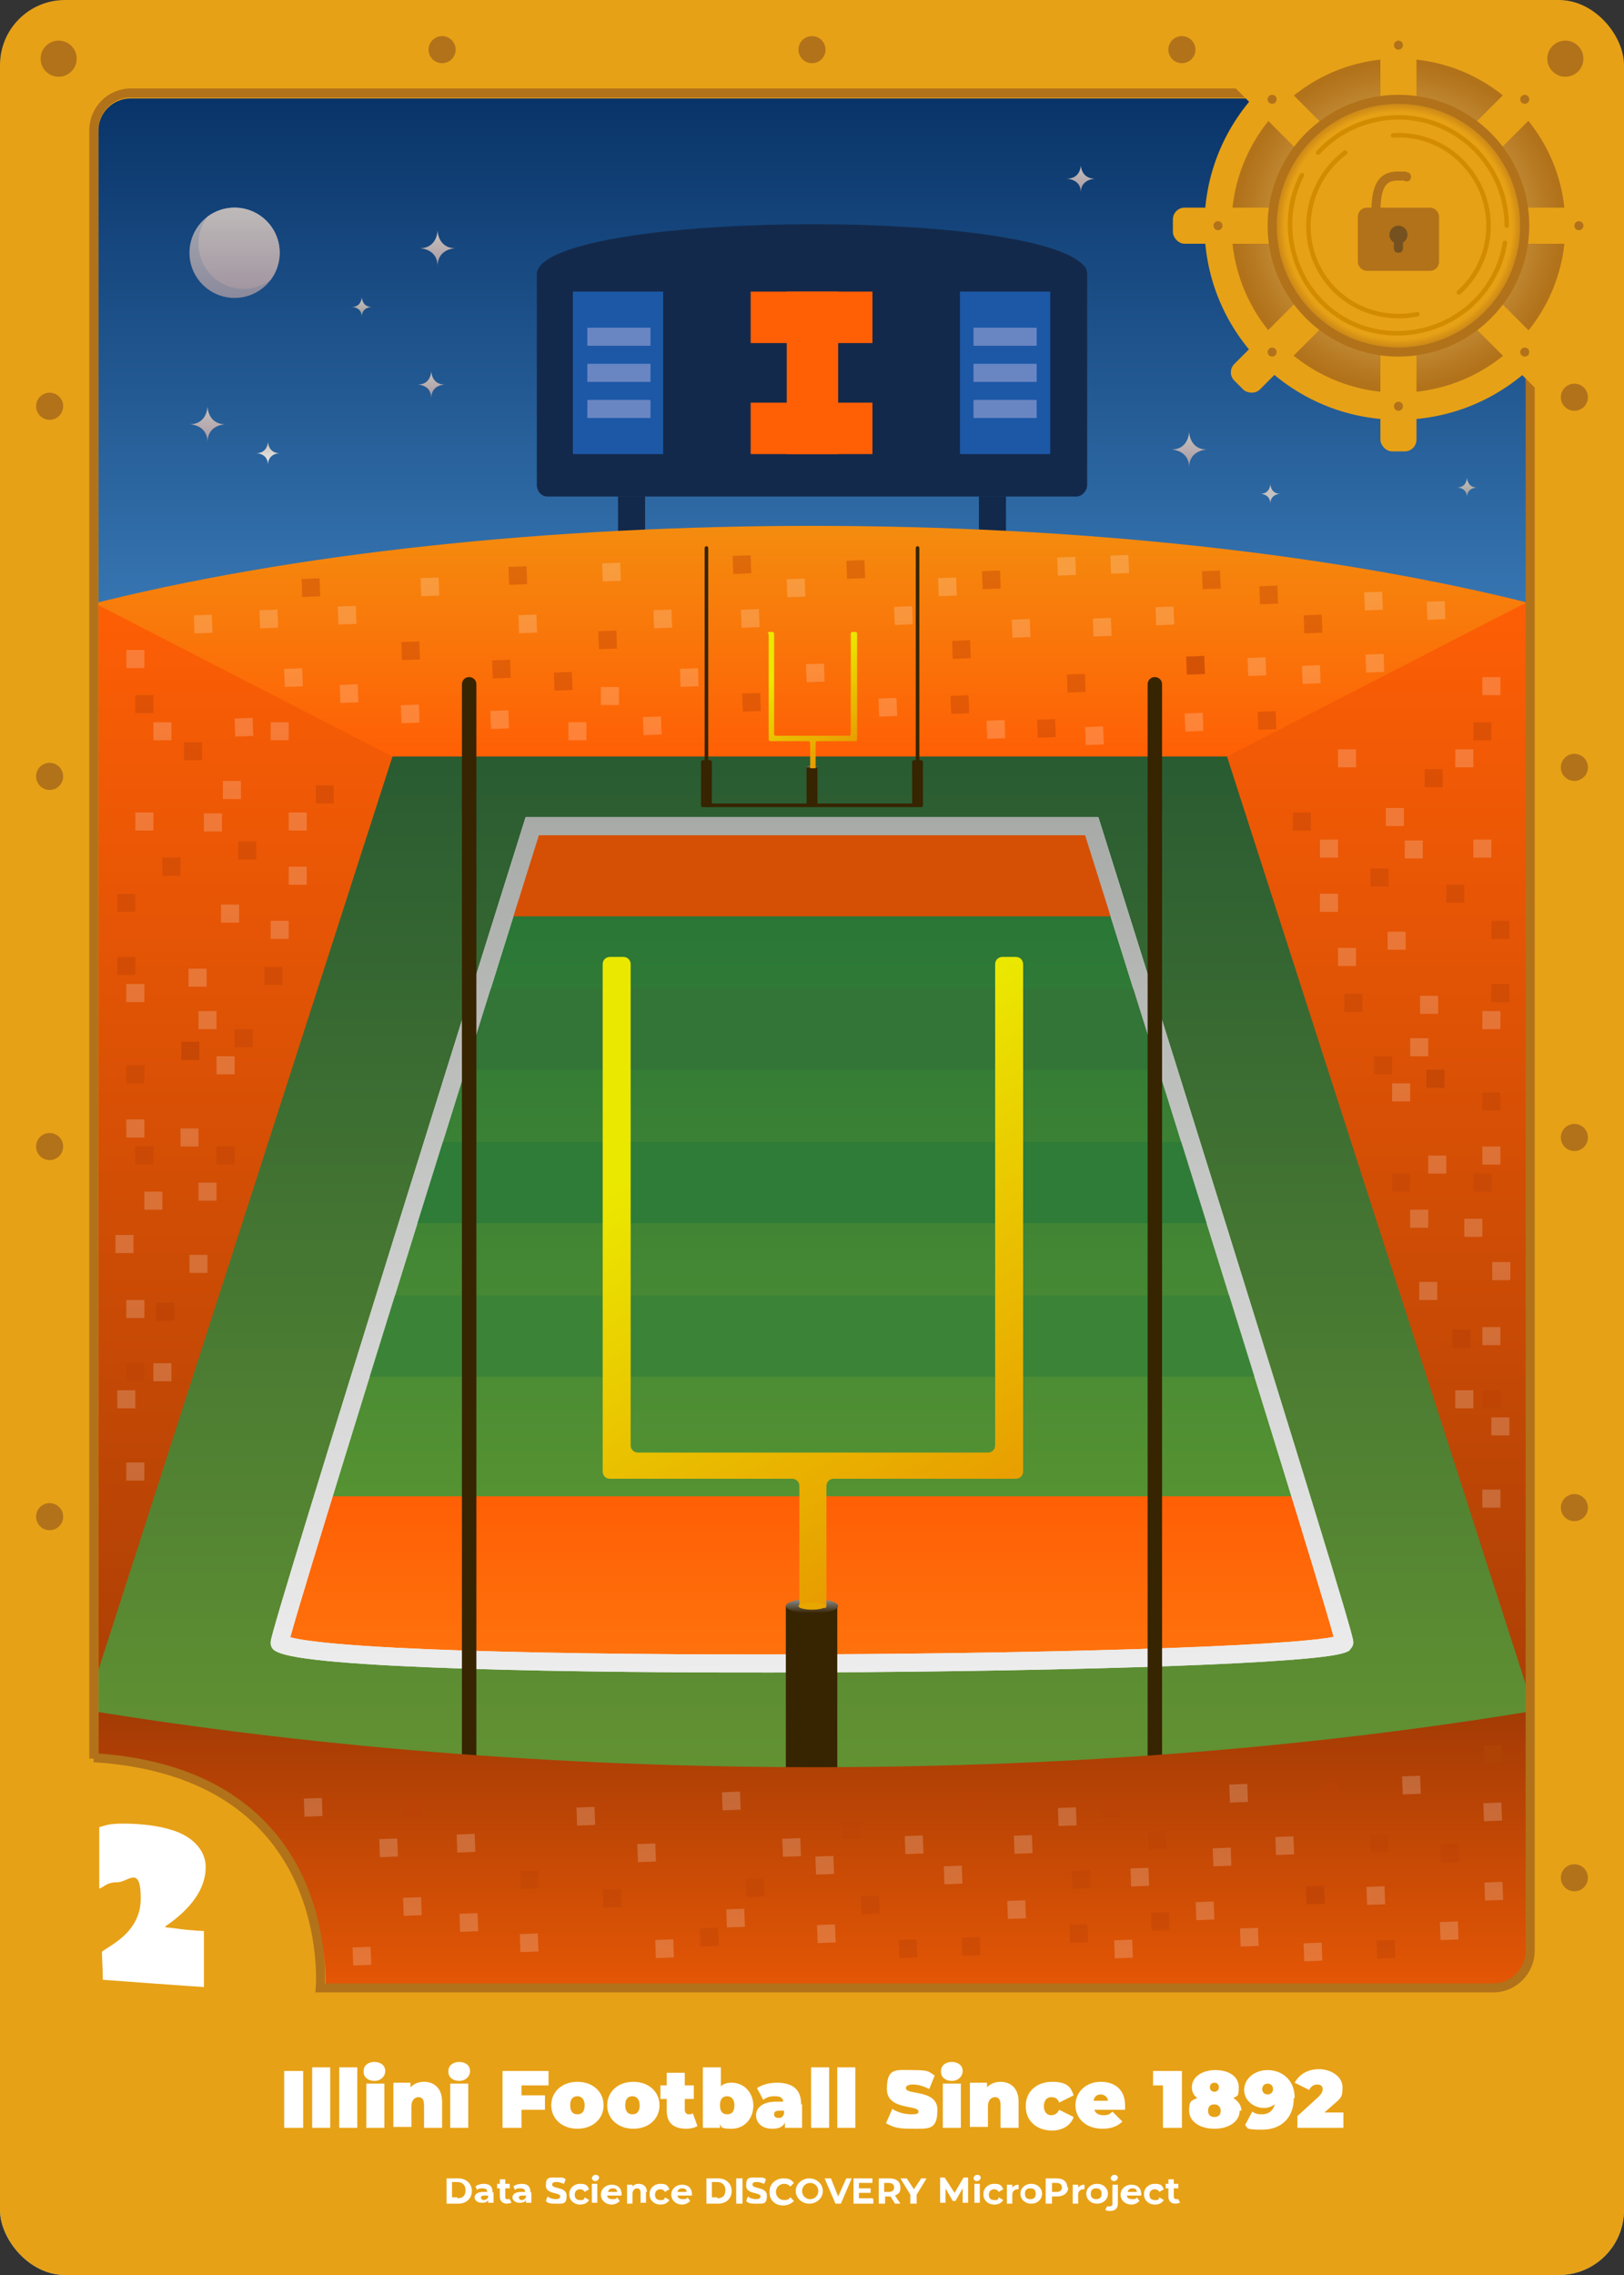 <?xml version="1.0" encoding="UTF-8"?>
<svg id="Layer_1" xmlns="http://www.w3.org/2000/svg" xmlns:xlink="http://www.w3.org/1999/xlink" version="1.1" viewBox="0 0 180 252">
  <rect x="0" y="0" width="180" height="252" fill="#333333" stroke="none"/>
  <!-- Generator: Adobe Illustrator 29.4.0, SVG Export Plug-In . SVG Version: 2.1.0 Build 152)  -->
  <defs>
    <style>
      .st0, .st1, .st2, .st3, .st4 {
        fill: none;
      }

      .st5 {
        fill: #1d58a7;
      }

      .st6 {
        fill: url(#linear-gradient2);
      }

      .st7 {
        fill: url(#linear-gradient9);
      }

      .st8 {
        fill: url(#linear-gradient3);
      }

      .st9 {
        fill: url(#linear-gradient6);
      }

      .st10 {
        fill: url(#linear-gradient5);
      }

      .st11 {
        fill: url(#linear-gradient4);
      }

      .st12 {
        fill: url(#linear-gradient18);
      }

      .st13 {
        fill: url(#linear-gradient13);
      }

      .st14 {
        fill: url(#linear-gradient15);
      }

      .st15 {
        fill: url(#linear-gradient16);
      }

      .st16 {
        fill: url(#linear-gradient11);
      }

      .st17 {
        fill: url(#linear-gradient10);
      }

      .st18 {
        fill: url(#linear-gradient17);
      }

      .st19 {
        fill: url(#linear-gradient19);
      }

      .st20 {
        fill: url(#linear-gradient22);
      }

      .st21 {
        fill: url(#linear-gradient21);
      }

      .st22 {
        fill: url(#linear-gradient20);
      }

      .st23 {
        fill: #af4205;
      }

      .st1 {
        stroke: url(#linear-gradient8);
      }

      .st1, .st2, .st24, .st3, .st4, .st25, .st26, .st27, .st28 {
        stroke-miterlimit: 10;
      }

      .st1, .st27, .st28 {
        stroke-width: 2px;
      }

      .st2, .st3, .st25, .st26 {
        stroke: #b1721a;
      }

      .st2, .st4 {
        stroke-linecap: round;
      }

      .st29 {
        fill: url(#linear-gradient);
      }

      .st30, .st25 {
        fill: #b1721a;
      }

      .st24 {
        fill: url(#radial-gradient);
        stroke: #e7a116;
        stroke-width: 3px;
      }

      .st31 {
        fill: #ff5f05;
      }

      .st32 {
        clip-path: url(#clippath-1);
      }

      .st4 {
        stroke: #d38c00;
        stroke-width: .5px;
      }

      .st33, .st34 {
        fill: #fff;
      }

      .st35 {
        fill: #74511f;
      }

      .st36 {
        fill: url(#linear-gradient14);
      }

      .st36, .st37 {
        opacity: .8;
      }

      .st36, .st37, .st38, .st34 {
        isolation: isolate;
      }

      .st37 {
        fill: url(#linear-gradient12);
      }

      .st38 {
        fill: #bb4205;
        opacity: .4;
      }

      .st39 {
        fill: #372400;
      }

      .st40 {
        fill: #e8a600;
      }

      .st41 {
        fill: #6a86c2;
      }

      .st42 {
        fill: #3b8437;
      }

      .st43 {
        fill: #2e7c37;
      }

      .st26 {
        fill: url(#radial-gradient1);
      }

      .st44 {
        fill: #337437;
      }

      .st45 {
        fill: #d55005;
      }

      .st46 {
        fill: #13294b;
      }

      .st47 {
        fill: #e7a116;
      }

      .st48 {
        clip-path: url(#clippath);
      }

      .st27 {
        fill: url(#linear-gradient7);
      }

      .st27, .st28 {
        stroke: #f2f2f2;
      }

      .st28 {
        fill: url(#linear-gradient1);
      }

      .st34 {
        opacity: .2;
      }
    </style>
    <linearGradient id="linear-gradient" x1="90" y1="254" x2="90" y2="2" gradientTransform="translate(0 254) scale(1 -1)" gradientUnits="userSpaceOnUse">
      <stop offset="0" stop-color="#00275a"/>
      <stop offset=".5" stop-color="#66baff"/>
    </linearGradient>
    <clipPath id="clippath">
      <rect class="st0" width="180" height="252" rx="7.2" ry="7.2"/>
    </clipPath>
    <linearGradient id="linear-gradient1" x1="90" y1="48" x2="90" y2="173" gradientTransform="translate(0 254) scale(1 -1)" gradientUnits="userSpaceOnUse">
      <stop offset="0" stop-color="#679732"/>
      <stop offset="1" stop-color="#285a32"/>
    </linearGradient>
    <linearGradient id="linear-gradient2" x1="90" y1="195.8" x2="90" y2="170.2" gradientTransform="translate(0 254) scale(1 -1)" gradientUnits="userSpaceOnUse">
      <stop offset="0" stop-color="#f48c0e"/>
      <stop offset="1" stop-color="#ff5f05"/>
    </linearGradient>
    <linearGradient id="linear-gradient3" x1="90" y1="169.2" x2="90" y2="168.9" gradientTransform="translate(0 254) scale(1 -1)" gradientUnits="userSpaceOnUse">
      <stop offset="0" stop-color="#898989"/>
      <stop offset="1" stop-color="#372400"/>
    </linearGradient>
    <linearGradient id="linear-gradient4" x1="86.2" y1="184.5" x2="94" y2="171.1" gradientTransform="translate(0 254) scale(1 -1)" gradientUnits="userSpaceOnUse">
      <stop offset=".3" stop-color="#ebe800"/>
      <stop offset="1" stop-color="#e89c00"/>
    </linearGradient>
    <linearGradient id="linear-gradient5" x1="155.2" y1="60" x2="155.2" y2="190" gradientTransform="translate(0 254) scale(1 -1)" gradientUnits="userSpaceOnUse">
      <stop offset="0" stop-color="#a93e05"/>
      <stop offset="1" stop-color="#ff5f05"/>
    </linearGradient>
    <linearGradient id="linear-gradient6" x1="24.2" y1="190" x2="24.2" y2="60" gradientTransform="translate(0 254) scale(1 -1)" gradientUnits="userSpaceOnUse">
      <stop offset="0" stop-color="#ff5f05"/>
      <stop offset="1" stop-color="#a93e05"/>
    </linearGradient>
    <linearGradient id="linear-gradient7" x1="90" y1="162.5" x2="90" y2="69.7" gradientTransform="translate(0 254) scale(1 -1)" gradientUnits="userSpaceOnUse">
      <stop offset="0" stop-color="#237237"/>
      <stop offset=".8" stop-color="#559232"/>
      <stop offset=".8" stop-color="#ff5f05"/>
      <stop offset="1" stop-color="#ff730d"/>
    </linearGradient>
    <linearGradient id="linear-gradient8" x1="90" y1="163.5" x2="90" y2="68.7" gradientTransform="translate(0 254) scale(1 -1)" gradientUnits="userSpaceOnUse">
      <stop offset="0" stop-color="#a7aaa7"/>
      <stop offset="1" stop-color="#ededed"/>
    </linearGradient>
    <linearGradient id="linear-gradient9" x1="90" y1="76.8" x2="90" y2="75.3" gradientTransform="translate(0 254) scale(1 -1)" gradientUnits="userSpaceOnUse">
      <stop offset="0" stop-color="#898989"/>
      <stop offset="1" stop-color="#372400"/>
    </linearGradient>
    <linearGradient id="linear-gradient10" x1="71.8" y1="150.6" x2="109" y2="86.2" gradientTransform="translate(0 254) scale(1 -1)" gradientUnits="userSpaceOnUse">
      <stop offset=".3" stop-color="#ebe800"/>
      <stop offset="1" stop-color="#e89c00"/>
    </linearGradient>
    <linearGradient id="linear-gradient11" x1="90" y1="28" x2="90" y2="65" gradientTransform="translate(0 254) scale(1 -1)" gradientUnits="userSpaceOnUse">
      <stop offset="0" stop-color="#f15c05"/>
      <stop offset="1" stop-color="#a23a05"/>
    </linearGradient>
    <linearGradient id="linear-gradient12" x1="26" y1="231" x2="26" y2="221" gradientTransform="translate(0 254) scale(1 -1)" gradientUnits="userSpaceOnUse">
      <stop offset="0" stop-color="#c8c2be"/>
      <stop offset="1" stop-color="#a899a2"/>
    </linearGradient>
    <linearGradient id="linear-gradient13" x1="-1130.6" y1="209" x2="-1130.6" y2="205" gradientTransform="translate(-1107.6 254) rotate(-180)" gradientUnits="userSpaceOnUse">
      <stop offset="0" stop-color="#c8c2be"/>
      <stop offset="1" stop-color="#a899a2"/>
    </linearGradient>
    <clipPath id="clippath-1">
      <circle class="st0" cx="26" cy="28" r="5"/>
    </clipPath>
    <linearGradient id="linear-gradient14" x1="27" y1="232" x2="27" y2="222" gradientTransform="translate(0 254) scale(1 -1)" gradientUnits="userSpaceOnUse">
      <stop offset="0" stop-color="#c8c2be"/>
      <stop offset="1" stop-color="#a899a2"/>
    </linearGradient>
    <linearGradient id="linear-gradient15" x1="-1156.1" y1="228.5" x2="-1156.1" y2="224.5" gradientTransform="translate(-1107.6 254) rotate(-180)" gradientUnits="userSpaceOnUse">
      <stop offset="0" stop-color="#c8c2be"/>
      <stop offset="1" stop-color="#a899a2"/>
    </linearGradient>
    <linearGradient id="linear-gradient16" x1="-1137.3" y1="205" x2="-1137.3" y2="202.5" gradientTransform="translate(-1107.6 254) rotate(-180)" gradientUnits="userSpaceOnUse">
      <stop offset="0" stop-color="#c8c2be"/>
      <stop offset="1" stop-color="#eaeae9"/>
    </linearGradient>
    <linearGradient id="linear-gradient17" x1="-1147.7" y1="221" x2="-1147.7" y2="218.9" gradientTransform="translate(-1107.6 254) rotate(-180)" gradientUnits="userSpaceOnUse">
      <stop offset="0" stop-color="#c8c2be"/>
      <stop offset="1" stop-color="#9a9a9a"/>
    </linearGradient>
    <linearGradient id="linear-gradient18" x1="-1155.4" y1="213" x2="-1155.4" y2="209.9" gradientTransform="translate(-1107.6 254) rotate(-180)" gradientUnits="userSpaceOnUse">
      <stop offset="0" stop-color="#c8c2be"/>
      <stop offset="1" stop-color="#a899a2"/>
    </linearGradient>
    <linearGradient id="linear-gradient19" x1="-1227.4" y1="235.8" x2="-1227.4" y2="232.7" gradientTransform="translate(-1107.6 254) rotate(-180)" gradientUnits="userSpaceOnUse">
      <stop offset="0" stop-color="#c8c2be"/>
      <stop offset="1" stop-color="#a899a2"/>
    </linearGradient>
    <linearGradient id="linear-gradient20" x1="-1248.4" y1="200.3" x2="-1248.4" y2="198.2" gradientTransform="translate(-1107.6 254) rotate(-180)" gradientUnits="userSpaceOnUse">
      <stop offset="0" stop-color="#c8c2be"/>
      <stop offset="1" stop-color="#c3c3c3"/>
    </linearGradient>
    <linearGradient id="linear-gradient21" x1="-1239.4" y1="206.2" x2="-1239.4" y2="202.2" gradientTransform="translate(-1107.6 254) rotate(-180)" gradientUnits="userSpaceOnUse">
      <stop offset="0" stop-color="#c8c2be"/>
      <stop offset="1" stop-color="#a899a2"/>
    </linearGradient>
    <linearGradient id="linear-gradient22" x1="-1270.2" y1="201" x2="-1270.2" y2="198.9" gradientTransform="translate(-1107.6 254) rotate(-180)" gradientUnits="userSpaceOnUse">
      <stop offset="0" stop-color="#c8c2be"/>
      <stop offset="1" stop-color="#9a9a9a"/>
    </linearGradient>
    <radialGradient id="radial-gradient" cx="155" cy="229" fx="155" fy="229" r="20" gradientTransform="translate(0 254) scale(1 -1)" gradientUnits="userSpaceOnUse">
      <stop offset=".6" stop-color="#c8913d"/>
      <stop offset=".9" stop-color="#b1721a"/>
      <stop offset="1" stop-color="#b1721a"/>
    </radialGradient>
    <radialGradient id="radial-gradient1" cx="155" cy="229" fx="155" fy="229" r="14" gradientTransform="translate(0 254) scale(1 -1)" gradientUnits="userSpaceOnUse">
      <stop offset=".9" stop-color="#e7a116"/>
      <stop offset="1" stop-color="#bc7a17"/>
    </radialGradient>
  </defs>
  <g id="football-regular">
    <rect id="Mask-3" class="st29" width="180" height="252" rx="7.2" ry="7.2"/>
    <g class="st48">
      <g>
        <g>
          <g>
            <path class="st46" d="M119.3,55h-58.6c-.7,0-1.2-.6-1.2-1.3v-23.3c0-.4.2-.8.5-1.1,5.9-5.9,54-6,60,0,.3.2.5.6.5,1.1v23.3c0,.7-.6,1.3-1.2,1.3h0Z"/>
            <g>
              <rect class="st31" x="83.2" y="32.3" width="13.5" height="5.7"/>
              <rect class="st31" x="83.2" y="44.6" width="13.5" height="5.7"/>
              <rect class="st31" x="87.2" y="32.3" width="5.7" height="18"/>
            </g>
            <rect class="st46" x="68.5" y="55" width="3" height="5"/>
            <rect class="st46" x="108.5" y="55" width="3" height="5"/>
            <rect class="st5" x="63.5" y="32.3" width="10" height="18"/>
            <rect class="st41" x="65.1" y="36.3" width="7" height="2"/>
            <rect class="st41" x="65.1" y="40.3" width="7" height="2"/>
            <rect class="st41" x="65.1" y="44.3" width="7" height="2"/>
            <rect class="st5" x="106.4" y="32.3" width="10" height="18"/>
            <rect class="st41" x="107.9" y="36.3" width="7" height="2"/>
            <rect class="st41" x="107.9" y="40.3" width="7" height="2"/>
            <rect class="st41" x="107.9" y="44.3" width="7" height="2"/>
          </g>
          <rect class="st28" x="9" y="81" width="162" height="125"/>
          <path class="st6" d="M170.6,83.8H9.4s-4.2-15.6,0-16.7c46-11.8,115.3-11.8,161.3,0,4.2,1.1,0,16.7,0,16.7h0Z"/>
          <g>
            <rect class="st39" x="89.4" y="85" width="1.2" height="4.3"/>
            <ellipse class="st8" cx="90" cy="85" rx=".6" ry=".2"/>
            <path class="st11" d="M85.2,70.2v11.7c0,0,0,.2.2.2h4.2c0,0,.2,0,.2.2v2.8c0,0,0,0,.1,0h.4c0,0,.1,0,.1,0v-2.8c0,0,0-.2.2-.2h4.2c0,0,.2,0,.2-.2v-11.7c0,0,0-.2-.2-.2h-.3c0,0-.2,0-.2.2v11.1c0,0,0,.2-.2.2h-8.1c0,0-.2,0-.2-.2v-11.1c0,0,0-.2-.2-.2h-.3c0,0-.2,0-.2.2h0Z"/>
            <ellipse class="st40" cx="90" cy="85" rx=".3" ry="0"/>
          </g>
          <g>
            <path class="st39" d="M78.3,60.5h0c.1,0,.2.1.2.2v27.5c0,.1-.1.2-.2.2h0c-.1,0-.2-.1-.2-.2v-27.5c0-.1.1-.2.2-.2Z"/>
            <path class="st39" d="M101.7,60.5h0c.1,0,.2.1.2.2v27.5c0,.1-.1.2-.2.2h0c-.1,0-.2-.1-.2-.2v-27.5c0-.1.1-.2.2-.2Z"/>
            <path class="st39" d="M78.2,89.2h0c0-.1.1-.2.2-.2h23c.1,0,.2.1.2.2h0c0,.1-.1.2-.2.2h-23c-.1,0-.2-.1-.2-.2Z"/>
            <rect class="st39" x="101.1" y="84.2" width="1.2" height="5.2" rx=".2" ry=".2"/>
            <rect class="st39" x="77.7" y="84.2" width="1.2" height="5.2" rx=".2" ry=".2"/>
          </g>
          <polygon class="st10" points="171.5 194 174.5 182.6 174.5 64 136 83.8 171.5 194"/>
          <polygon class="st9" points="8 194 5 182.6 5 64 43.5 83.8 8 194"/>
          <path class="st27" d="M149,182c-4,2.5-112,3.5-118,0-.4-.2,28-90.5,28-90.5h62s28.4,90.2,28,90.5Z"/>
          <polygon class="st42" points="140 152.5 40 152.5 43 143.5 137 143.5 140 152.5"/>
          <polygon class="st43" points="135 135.5 45 135.5 48 126.5 132 126.5 135 135.5"/>
          <polygon class="st44" points="130 118.5 50 118.5 53 109.5 127 109.5 130 118.5"/>
          <polygon class="st45" points="125 101.5 56 101.5 59 92.5 122 92.5 125 101.5"/>
          <path class="st1" d="M149,182c-4,2.5-112,3.5-118,0-.4-.2,28-90.5,28-90.5h62s28.4,90.2,28,90.5Z"/>
          <g>
            <path class="st39" d="M52,75h0c.4,0,.8.3.8.8v121.5c0,.4-.3.8-.8.8h0c-.4,0-.8-.3-.8-.8v-121.5c0-.4.3-.8.8-.8Z"/>
            <path class="st39" d="M128,75h0c.4,0,.8.3.8.8v121.5c0,.4-.3.8-.8.8h0c-.4,0-.8-.3-.8-.8v-121.5c0-.4.3-.8.8-.8Z"/>
          </g>
          <g>
            <rect class="st39" x="87.1" y="177.9" width="5.7" height="20.6"/>
            <ellipse class="st7" cx="90" cy="177.9" rx="2.9" ry=".8"/>
            <path class="st17" d="M66.8,106.8v56.2c0,.4.3.8.8.8h20.2c.4,0,.8.3.8.8v13.2c0,.4.1.3.5.3h2c.4,0,.5.1.5-.3v-13.2c0-.4.3-.8.8-.8h20.2c.4,0,.8-.3.8-.8v-56.2c0-.4-.3-.8-.8-.8h-1.5c-.4,0-.8.3-.8.8v53.3c0,.4-.3.8-.8.8h-38.8c-.4,0-.8-.3-.8-.8v-53.3c0-.4-.3-.8-.8-.8h-1.5c-.4,0-.8.3-.8.8h0Z"/>
            <ellipse class="st40" cx="90" cy="177.9" rx="1.5" ry=".4"/>
          </g>
          <path class="st16" d="M173,226H7v-37c53,9,114,9,166,0v37Z"/>
          <g>
            <rect class="st34" x="71.3" y="79.4" width="2" height="2" transform="translate(-2.9 2.7) rotate(-2.1)"/>
            <rect class="st34" x="82.2" y="67.5" width="2" height="2" transform="translate(-2.5 3.1) rotate(-2.1)"/>
            <rect class="st34" x="72.5" y="67.5" width="2" height="2" transform="translate(-2.5 2.8) rotate(-2.1)"/>
            <rect class="st34" x="46.7" y="64" width="2" height="2" transform="translate(-2.4 1.8) rotate(-2.1)"/>
            <rect class="st34" x="66.8" y="62.4" width="2" height="2" transform="translate(-2.3 2.5) rotate(-2.1)"/>
            <rect class="st38" x="82.3" y="76.8" width="2" height="2" transform="translate(-2.8 3.1) rotate(-2.1)"/>
            <rect class="st34" x="87.2" y="64.1" width="2" height="2" transform="translate(-2.3 3.3) rotate(-2.1)"/>
            <rect class="st34" x="117.2" y="61.7" width="2" height="2" transform="translate(-2.2 4.4) rotate(-2.1)"/>
            <rect class="st34" x="75.4" y="74" width="2" height="2" transform="translate(-2.7 2.9) rotate(-2.1)"/>
            <rect class="st34" x="99.1" y="67.2" width="2" height="2" transform="translate(-2.4 3.7) rotate(-2.1)"/>
            <rect class="st34" x="97.4" y="77.3" width="2" height="2" transform="translate(-2.8 3.7) rotate(-2.1)"/>
            <rect class="st34" x="37.7" y="75.8" width="2" height="2" transform="translate(-2.8 1.5) rotate(-2.1)"/>
            <rect class="st34" x="54.4" y="78.7" width="2" height="2" transform="translate(-2.9 2.1) rotate(-2.1)"/>
            <rect class="st34" x="104" y="64" width="2" height="2" transform="translate(-2.3 3.9) rotate(-2.1)"/>
            <rect class="st34" x="109.4" y="79.8" width="2" height="2" transform="translate(-2.9 4.1) rotate(-2.1)"/>
            <rect class="st34" x="121.2" y="68.5" width="2" height="2" transform="translate(-2.5 4.5) rotate(-2.1)"/>
            <rect class="st34" x="131.4" y="79" width="2" height="2" transform="translate(-2.9 4.9) rotate(-2.1)"/>
            <rect class="st34" x="123.1" y="61.5" width="2" height="2" transform="translate(-2.2 4.6) rotate(-2.1)"/>
            <rect class="st34" x="138.3" y="72.8" width="2" height="2" transform="translate(-2.6 5.2) rotate(-2.1)"/>
            <rect class="st34" x="144.4" y="73.7" width="2" height="2" transform="translate(-2.7 5.4) rotate(-2.1)"/>
            <rect class="st34" x="151.4" y="72.4" width="2" height="2" transform="translate(-2.6 5.7) rotate(-2.1)"/>
            <rect class="st34" x="120.3" y="80.5" width="2" height="2" transform="translate(-2.9 4.5) rotate(-2.1)"/>
            <rect class="st34" x="128.1" y="67.2" width="2" height="2" transform="translate(-2.4 4.8) rotate(-2.1)"/>
            <rect class="st34" x="89.4" y="73.5" width="2" height="2" transform="translate(-2.7 3.4) rotate(-2.1)"/>
            <rect class="st34" x="28.8" y="67.6" width="2" height="2" transform="translate(-2.5 1.1) rotate(-2.1)"/>
            <rect class="st38" x="54.6" y="73.1" width="2" height="2" transform="translate(-2.7 2.1) rotate(-2.1)"/>
            <rect class="st38" x="108.9" y="63.2" width="2" height="2" transform="translate(-2.3 4.1) rotate(-2.1)"/>
            <rect class="st38" x="118.3" y="74.7" width="2" height="2" transform="translate(-2.7 4.4) rotate(-2.1)"/>
            <rect class="st38" x="105.6" y="70.9" width="2" height="2" transform="translate(-2.6 4) rotate(-2.1)"/>
            <rect class="st38" x="139.6" y="64.9" width="2" height="2" transform="translate(-2.3 5.2) rotate(-2.1)"/>
            <rect class="st38" x="61.4" y="74.5" width="2" height="2" transform="translate(-2.7 2.3) rotate(-2.1)"/>
            <rect class="st38" x="81.2" y="61.5" width="2" height="2" transform="translate(-2.2 3.1) rotate(-2.1)"/>
            <rect class="st38" x="66.4" y="69.9" width="2" height="2" transform="translate(-2.6 2.5) rotate(-2.1)"/>
            <rect class="st38" x="131.5" y="72.7" width="2" height="2" transform="translate(-2.6 4.9) rotate(-2.1)"/>
            <rect class="st38" x="115" y="79.7" width="2" height="2" transform="translate(-2.9 4.3) rotate(-2.1)"/>
            <rect class="st38" x="131.5" y="72.7" width="2" height="2" transform="translate(-2.6 4.9) rotate(-2.1)"/>
            <rect class="st38" x="139.4" y="78.8" width="2" height="2" transform="translate(-2.8 5.2) rotate(-2.1)"/>
            <rect class="st38" x="93.9" y="62.1" width="2" height="2" transform="translate(-2.3 3.5) rotate(-2.1)"/>
            <rect class="st38" x="56.4" y="62.7" width="2" height="2" transform="translate(-2.3 2.2) rotate(-2.1)"/>
            <rect class="st38" x="105.4" y="77" width="2" height="2" transform="translate(-2.8 4) rotate(-2.1)"/>
            <rect class="st34" x="44.5" y="78.1" width="2" height="2" transform="translate(-2.9 1.7) rotate(-2.1)"/>
            <rect class="st34" x="57.5" y="68.1" width="2" height="2" transform="translate(-2.5 2.2) rotate(-2.1)"/>
            <rect class="st34" x="31.5" y="74.1" width="2" height="2" transform="translate(-2.7 1.2) rotate(-2.1)"/>
            <rect class="st34" x="21.5" y="68.1" width="2" height="2" transform="translate(-2.5 .9) rotate(-2.1)"/>
            <rect class="st34" x="37.5" y="67.1" width="2" height="2" transform="translate(-2.5 1.5) rotate(-2.1)"/>
            <rect class="st38" x="33.5" y="64.1" width="2" height="2" transform="translate(-2.4 1.3) rotate(-2.1)"/>
            <rect class="st38" x="44.5" y="71.1" width="2" height="2" transform="translate(-2.6 1.7) rotate(-2.1)"/>
            <rect class="st38" x="144.5" y="68.1" width="2" height="2" transform="translate(-2.4 5.4) rotate(-2.1)"/>
            <rect class="st38" x="133.3" y="63.2" width="2" height="2" transform="translate(-2.3 5) rotate(-2.1)"/>
            <rect class="st34" x="26" y="79.6" width="2" height="2" transform="translate(-2.9 1) rotate(-2.1)"/>
            <rect class="st34" x="158.2" y="66.6" width="2" height="2" transform="translate(-2.4 5.9) rotate(-2.1)"/>
            <rect class="st34" x="151.2" y="65.6" width="2" height="2" transform="translate(-2.3 5.6) rotate(-2.1)"/>
            <rect class="st34" x="112.2" y="68.6" width="2" height="2" transform="translate(-2.5 4.2) rotate(-2.1)"/>
            <rect class="st34" x="63" y="80" width="2" height="2"/>
            <rect class="st34" x="66.6" y="76.1" width="2" height="2"/>
          </g>
          <g>
            <rect class="st34" x="161.3" y="83" width="2" height="2"/>
            <rect class="st34" x="155.7" y="93.1" width="2" height="2"/>
            <rect class="st34" x="153.6" y="89.5" width="2" height="2"/>
            <rect class="st34" x="146.3" y="93" width="2" height="2"/>
            <rect class="st34" x="148.3" y="83" width="2" height="2"/>
            <rect class="st38" x="160.3" y="98" width="2" height="2"/>
            <rect class="st34" x="153.8" y="103.2" width="2" height="2"/>
            <rect class="st34" x="158.3" y="128" width="2" height="2"/>
            <rect class="st34" x="163.3" y="93" width="2" height="2"/>
            <rect class="st34" x="156.3" y="115" width="2" height="2"/>
            <rect class="st34" x="164.3" y="112" width="2" height="2"/>
            <rect class="st34" x="146.3" y="99" width="2" height="2"/>
            <rect class="st34" x="164.3" y="75" width="2" height="2"/>
            <rect class="st34" x="154.3" y="120" width="2" height="2"/>
            <rect class="st34" x="164.3" y="127" width="2" height="2"/>
            <rect class="st34" x="165.4" y="139.8" width="2" height="2"/>
            <rect class="st34" x="164.3" y="147" width="2" height="2"/>
            <rect class="st34" x="156.3" y="134" width="2" height="2"/>
            <rect class="st34" x="161.3" y="154" width="2" height="2"/>
            <rect class="st34" x="165.3" y="157" width="2" height="2"/>
            <rect class="st34" x="164.3" y="165" width="2" height="2"/>
            <rect class="st34" x="162.3" y="135" width="2" height="2"/>
            <rect class="st34" x="157.3" y="142" width="2" height="2"/>
            <rect class="st34" x="157.4" y="110.3" width="2" height="2"/>
            <rect class="st34" x="148.3" y="105" width="2" height="2"/>
            <rect class="st38" x="143.3" y="90" width="2" height="2"/>
            <rect class="st38" x="165.3" y="109" width="2" height="2"/>
            <rect class="st38" x="152.3" y="117" width="2" height="2"/>
            <rect class="st38" x="163.3" y="130" width="2" height="2"/>
            <rect class="st38" x="158.1" y="118.5" width="2" height="2"/>
            <rect class="st38" x="158.1" y="118.5" width="2" height="2"/>
            <rect class="st38" x="163.3" y="80" width="2" height="2"/>
            <rect class="st38" x="151.9" y="96.2" width="2" height="2"/>
            <rect class="st38" x="157.9" y="85.2" width="2" height="2"/>
            <rect class="st38" x="161" y="147.3" width="2" height="2"/>
            <rect class="st38" x="154.3" y="130" width="2" height="2"/>
            <rect class="st38" x="161" y="147.3" width="2" height="2"/>
            <rect class="st38" x="164.3" y="154" width="2" height="2"/>
            <rect class="st38" x="149" y="110.1" width="2" height="2"/>
            <rect class="st38" x="165.3" y="102" width="2" height="2"/>
            <rect class="st38" x="164.3" y="121" width="2" height="2"/>
          </g>
          <g>
            <rect class="st34" x="80.6" y="211.5" width="2" height="2" transform="translate(-7.8 3.1) rotate(-2.1)"/>
            <rect class="st34" x="90.4" y="205.6" width="2" height="2" transform="translate(-7.5 3.5) rotate(-2.1)"/>
            <rect class="st34" x="86.8" y="203.6" width="2" height="2" transform="translate(-7.5 3.4) rotate(-2.1)"/>
            <rect class="st34" x="64" y="200.2" width="2" height="2" transform="translate(-7.4 2.5) rotate(-2.1)"/>
            <rect class="st34" x="80.1" y="198.5" width="2" height="2" transform="translate(-7.3 3.1) rotate(-2.1)"/>
            <rect class="st38" x="95.5" y="210" width="2" height="2" transform="translate(-7.7 3.7) rotate(-2.1)"/>
            <rect class="st34" x="100.4" y="203.3" width="2" height="2" transform="translate(-7.5 3.9) rotate(-2.1)"/>
            <rect class="st34" x="125.4" y="206.9" width="2" height="2" transform="translate(-7.6 4.8) rotate(-2.1)"/>
            <rect class="st34" x="90.6" y="213.2" width="2" height="2" transform="translate(-7.8 3.5) rotate(-2.1)"/>
            <rect class="st34" x="112.4" y="203.3" width="2" height="2" transform="translate(-7.4 4.3) rotate(-2.1)"/>
            <rect class="st34" x="111.7" y="210.5" width="2" height="2" transform="translate(-7.7 4.3) rotate(-2.1)"/>
            <rect class="st34" x="51" y="211.9" width="2" height="2" transform="translate(-7.8 2.1) rotate(-2.1)"/>
            <rect class="st34" x="72.7" y="214.8" width="2" height="2" transform="translate(-7.9 2.9) rotate(-2.1)"/>
            <rect class="st34" x="117.3" y="200.2" width="2" height="2" transform="translate(-7.3 4.5) rotate(-2.1)"/>
            <rect class="st34" x="123.6" y="214.9" width="2" height="2" transform="translate(-7.9 4.7) rotate(-2.1)"/>
            <rect class="st34" x="137.5" y="213.6" width="2" height="2" transform="translate(-7.8 5.2) rotate(-2.1)"/>
            <rect class="st34" x="144.6" y="215.2" width="2" height="2" transform="translate(-7.9 5.5) rotate(-2.1)"/>
            <rect class="st34" x="136.3" y="197.6" width="2" height="2" transform="translate(-7.2 5.2) rotate(-2.1)"/>
            <rect class="st34" x="151.5" y="208.9" width="2" height="2" transform="translate(-7.6 5.8) rotate(-2.1)"/>
            <rect class="st34" x="159.7" y="212.8" width="2" height="2" transform="translate(-7.8 6.1) rotate(-2.1)"/>
            <rect class="st34" x="164.6" y="208.5" width="2" height="2" transform="translate(-7.6 6.2) rotate(-2.1)"/>
            <rect class="st34" x="132.6" y="210.6" width="2" height="2" transform="translate(-7.7 5.1) rotate(-2.1)"/>
            <rect class="st34" x="141.4" y="203.4" width="2" height="2" transform="translate(-7.4 5.4) rotate(-2.1)"/>
            <rect class="st34" x="104.7" y="206.7" width="2" height="2" transform="translate(-7.6 4) rotate(-2.1)"/>
            <rect class="st34" x="42.1" y="203.7" width="2" height="2" transform="translate(-7.5 1.7) rotate(-2.1)"/>
            <rect class="st38" x="66.9" y="209.3" width="2" height="2" transform="translate(-7.7 2.6) rotate(-2.1)"/>
            <rect class="st38" x="106.7" y="214.6" width="2" height="2" transform="translate(-7.9 4.1) rotate(-2.1)"/>
            <rect class="st38" x="122.2" y="199.3" width="2" height="2" transform="translate(-7.3 4.7) rotate(-2.1)"/>
            <rect class="st38" x="127.6" y="211.8" width="2" height="2" transform="translate(-7.7 4.9) rotate(-2.1)"/>
            <rect class="st38" x="118.9" y="207.1" width="2" height="2" transform="translate(-7.6 4.6) rotate(-2.1)"/>
            <rect class="st38" x="151.9" y="203.1" width="2" height="2" transform="translate(-7.4 5.8) rotate(-2.1)"/>
            <rect class="st38" x="77.6" y="213.6" width="2" height="2" transform="translate(-7.8 3) rotate(-2.1)"/>
            <rect class="st38" x="93.4" y="201.7" width="2" height="2" transform="translate(-7.4 3.6) rotate(-2.1)"/>
            <rect class="st38" x="82.7" y="208.1" width="2" height="2" transform="translate(-7.6 3.2) rotate(-2.1)"/>
            <rect class="st38" x="144.8" y="208.9" width="2" height="2" transform="translate(-7.6 5.5) rotate(-2.1)"/>
            <rect class="st38" x="127.3" y="202.8" width="2" height="2" transform="translate(-7.4 4.9) rotate(-2.1)"/>
            <rect class="st38" x="144.8" y="208.9" width="2" height="2" transform="translate(-7.6 5.5) rotate(-2.1)"/>
            <rect class="st38" x="152.6" y="214.9" width="2" height="2" transform="translate(-7.8 5.8) rotate(-2.1)"/>
            <rect class="st38" x="107.2" y="198.2" width="2" height="2" transform="translate(-7.3 4.1) rotate(-2.1)"/>
            <rect class="st38" x="99.7" y="214.8" width="2" height="2" transform="translate(-7.9 3.9) rotate(-2.1)"/>
            <rect class="st38" x="118.6" y="213.1" width="2" height="2" transform="translate(-7.8 4.6) rotate(-2.1)"/>
            <rect class="st34" x="57.7" y="214.2" width="2" height="2" transform="translate(-7.9 2.3) rotate(-2.1)"/>
            <rect class="st34" x="70.7" y="204.2" width="2" height="2" transform="translate(-7.5 2.8) rotate(-2.1)"/>
            <rect class="st34" x="44.7" y="210.2" width="2" height="2" transform="translate(-7.7 1.8) rotate(-2.1)"/>
            <rect class="st34" x="33.7" y="199.2" width="2" height="2" transform="translate(-7.3 1.4) rotate(-2.1)"/>
            <rect class="st34" x="50.7" y="203.2" width="2" height="2" transform="translate(-7.5 2) rotate(-2.1)"/>
            <rect class="st38" x="44.7" y="199.2" width="2" height="2" transform="translate(-7.3 1.8) rotate(-2.1)"/>
            <rect class="st38" x="57.7" y="207.2" width="2" height="2" transform="translate(-7.6 2.3) rotate(-2.1)"/>
            <rect class="st38" x="159.7" y="204.2" width="2" height="2" transform="translate(-7.4 6.1) rotate(-2.1)"/>
            <rect class="st38" x="146.5" y="197.3" width="2" height="2" transform="translate(-7.2 5.6) rotate(-2.1)"/>
            <rect class="st23" x="164.5" y="193.3" width="2" height="2" transform="translate(-7 6.2) rotate(-2.1)"/>
            <rect class="st34" x="39.2" y="215.7" width="2" height="2" transform="translate(-8 1.6) rotate(-2.1)"/>
            <rect class="st34" x="155.5" y="196.7" width="2" height="2" transform="translate(-7.2 5.9) rotate(-2.1)"/>
            <rect class="st34" x="164.5" y="199.7" width="2" height="2" transform="translate(-7.3 6.2) rotate(-2.1)"/>
            <rect class="st34" x="134.5" y="204.7" width="2" height="2" transform="translate(-7.5 5.1) rotate(-2.1)"/>
          </g>
          <g>
            <rect class="st34" x="17" y="80" width="2" height="2"/>
            <rect class="st34" x="22.6" y="90.1" width="2" height="2"/>
            <rect class="st34" x="24.7" y="86.5" width="2" height="2"/>
            <rect class="st34" x="32" y="90" width="2" height="2"/>
            <rect class="st34" x="30" y="80" width="2" height="2"/>
            <rect class="st38" x="18" y="95" width="2" height="2"/>
            <rect class="st34" x="24.5" y="100.2" width="2" height="2"/>
            <rect class="st34" x="20" y="125" width="2" height="2"/>
            <rect class="st34" x="15" y="90" width="2" height="2"/>
            <rect class="st34" x="22" y="112" width="2" height="2"/>
            <rect class="st34" x="14" y="109" width="2" height="2"/>
            <rect class="st34" x="32" y="96" width="2" height="2"/>
            <rect class="st34" x="14" y="72" width="2" height="2"/>
            <rect class="st34" x="24" y="117" width="2" height="2"/>
            <rect class="st34" x="14" y="124" width="2" height="2"/>
            <rect class="st34" x="12.8" y="136.8" width="2" height="2"/>
            <rect class="st34" x="14" y="144" width="2" height="2"/>
            <rect class="st34" x="22" y="131" width="2" height="2"/>
            <rect class="st34" x="17" y="151" width="2" height="2"/>
            <rect class="st34" x="13" y="154" width="2" height="2"/>
            <rect class="st34" x="14" y="162" width="2" height="2"/>
            <rect class="st34" x="16" y="132" width="2" height="2"/>
            <rect class="st34" x="21" y="139" width="2" height="2"/>
            <rect class="st34" x="20.9" y="107.3" width="2" height="2"/>
            <rect class="st34" x="30" y="102" width="2" height="2"/>
            <rect class="st38" x="35" y="87" width="2" height="2"/>
            <rect class="st38" x="13" y="106" width="2" height="2"/>
            <rect class="st38" x="26" y="114" width="2" height="2"/>
            <rect class="st38" x="15" y="127" width="2" height="2"/>
            <rect class="st38" x="20.1" y="115.4" width="2" height="2"/>
            <rect class="st38" x="20.1" y="115.4" width="2" height="2"/>
            <rect class="st38" x="15" y="77" width="2" height="2"/>
            <rect class="st38" x="26.4" y="93.2" width="2" height="2"/>
            <rect class="st38" x="20.4" y="82.2" width="2" height="2"/>
            <rect class="st38" x="17.3" y="144.3" width="2" height="2"/>
            <rect class="st38" x="24" y="127" width="2" height="2"/>
            <rect class="st38" x="17.3" y="144.3" width="2" height="2"/>
            <rect class="st38" x="14" y="151" width="2" height="2"/>
            <rect class="st38" x="29.3" y="107.1" width="2" height="2"/>
            <rect class="st38" x="13" y="99" width="2" height="2"/>
            <rect class="st38" x="14" y="118" width="2" height="2"/>
          </g>
          <g>
            <circle class="st37" cx="26" cy="28" r="5"/>
            <path class="st13" d="M23,49c0-2,2-2,2-2-2,0-2-2-2-2,0,0,0,2-2,2,0,0,2,0,2,2Z"/>
            <g class="st32">
              <circle class="st36" cx="27" cy="27" r="5"/>
            </g>
            <path class="st14" d="M48.5,29.5c0-2,2-2,2-2-2,0-2-2-2-2,0,0,0,2-2,2,0,0,2,0,2,2Z"/>
            <path class="st15" d="M29.7,51.5c0-1.3,1.3-1.3,1.3-1.3-1.3,0-1.3-1.3-1.3-1.3,0,0,0,1.3-1.3,1.3,0,0,1.3,0,1.3,1.3Z"/>
            <path class="st18" d="M40.1,35.1c0-1.1,1.1-1.1,1.1-1.1-1.1,0-1.1-1.1-1.1-1.1,0,0,0,1.1-1.1,1.1,0,0,1.1,0,1.1,1.1Z"/>
            <path class="st12" d="M47.8,44.1c0-1.5,1.5-1.5,1.5-1.5-1.5,0-1.5-1.5-1.5-1.5,0,0,0,1.5-1.5,1.5,0,0,1.5,0,1.5,1.5Z"/>
            <path class="st19" d="M119.8,21.3c0-1.5,1.6-1.5,1.6-1.5-1.6,0-1.6-1.5-1.6-1.5,0,0,0,1.5-1.6,1.5,0,0,1.6,0,1.6,1.5Z"/>
            <path class="st22" d="M140.8,55.8c0-1.1,1.1-1.1,1.1-1.1-1.1,0-1.1-1.1-1.1-1.1,0,0,0,1.1-1.1,1.1,0,0,1.1,0,1.1,1.1Z"/>
            <path class="st21" d="M131.8,51.8c0-2,2-2,2-2-2,0-2-2-2-2,0,0,0,2-2,2,0,0,2,0,2,2Z"/>
            <path class="st20" d="M162.6,55.1c0-1.1,1.1-1.1,1.1-1.1-1.1,0-1.1-1.1-1.1-1.1,0,0,0,1.1-1.1,1.1,0,0,1.1,0,1.1,1.1Z"/>
          </g>
        </g>
        <g id="Border">
          <path class="st47" d="M172.8,252c4,0,7.2-3.2,7.2-7.2V7.2c0-4-3.2-7.2-7.2-7.2H7.2C3.2,0,0,3.2,0,7.2v237.9c0,3.8,3.1,6.9,6.9,6.9h165.9ZM169.2,14.5v201.7c0,2-1.6,3.6-3.6,3.6H36.1c0-13.9-11.3-25.2-25.2-25.2V14.5c0-2,1.6-3.6,3.6-3.6h151.1c2,0,3.6,1.6,3.6,3.6h0Z"/>
          <path class="st3" d="M10.4,194.8V14.4c0-2.2,1.8-4.1,4.1-4.1h151.1c2.2,0,4,1.8,4,4v201.8c0,2.2-1.8,4.1-4.1,4.1H35.5s2-23.8-25.1-25.5Z"/>
          <circle class="st30" cx="90" cy="5.5" r="1.5"/>
          <circle class="st30" cx="49" cy="5.5" r="1.5"/>
          <circle class="st30" cx="131" cy="5.5" r="1.5"/>
          <circle class="st30" cx="6.5" cy="6.5" r="2"/>
          <circle class="st30" cx="5.5" cy="45" r="1.5"/>
          <circle class="st30" cx="5.5" cy="127" r="1.5"/>
          <circle class="st30" cx="5.5" cy="86" r="1.5"/>
          <circle class="st30" cx="5.5" cy="168" r="1.5"/>
          <circle class="st30" cx="174.5" cy="44" r="1.5"/>
          <circle class="st30" cx="174.5" cy="208" r="1.5"/>
          <circle class="st30" cx="174.5" cy="126" r="1.5"/>
          <circle class="st30" cx="174.5" cy="85" r="1.5"/>
          <circle class="st30" cx="174.5" cy="167" r="1.5"/>
          <g>
            <circle class="st24" cx="155" cy="25" r="20"/>
            <rect class="st47" x="153" y="0" width="4" height="50" rx="1.3" ry="1.3" transform="translate(27.7 116.9) rotate(-45)"/>
            <rect class="st47" x="153" width="4" height="50" rx="1.3" ry="1.3"/>
            <rect class="st47" x="130" y="23" width="50" height="4" rx="1.3" ry="1.3" transform="translate(27.7 116.9) rotate(-45)"/>
            <rect class="st47" x="130" y="23" width="50" height="4" rx="1.3" ry="1.3"/>
            <circle class="st26" cx="155" cy="25" r="14"/>
            <path class="st4" d="M157.1,34.8c-3.9.8-7.9-.7-10.2-3.9-3.2-4.4-2.2-10.7,2.2-14"/>
            <path class="st4" d="M154.4,15c3-.2,6,1,8,3.3,3.7,4.1,3.4,10.4-.7,14.1"/>
            <path class="st4" d="M166.8,26.9c-.2,1.3-.6,2.5-1.2,3.6-3,5.8-10.4,8.1-16.2,5.1s-8.1-10.4-5.1-16.2"/>
            <path class="st4" d="M146.1,16.9c2.3-2.5,5.5-3.9,8.9-3.9,6.6,0,12,5.4,12,12"/>
            <g>
              <rect class="st25" x="151" y="23.5" width="8" height="6" rx=".5" ry=".5"/>
              <path class="st2" d="M152.5,23.5c0-3.5,1.1-4,2.5-4s.6,0,.9.1"/>
            </g>
            <circle class="st30" cx="135" cy="25" r=".5"/>
            <circle class="st35" cx="155" cy="26" r="1"/>
            <path class="st35" d="M155,26h0c.3,0,.5.2.5.5v1c0,.3-.2.5-.5.5h0c-.3,0-.5-.2-.5-.5v-1c0-.3.2-.5.5-.5Z"/>
            <circle class="st30" cx="141" cy="39" r=".5"/>
            <circle class="st30" cx="155" cy="45" r=".5"/>
            <circle class="st30" cx="169" cy="39" r=".5"/>
            <circle class="st30" cx="175" cy="25" r=".5"/>
            <circle class="st30" cx="169" cy="11" r=".5"/>
            <circle class="st30" cx="155" cy="5" r=".5"/>
            <circle class="st30" cx="141" cy="11" r=".5"/>
          </g>
          <circle class="st30" cx="173.5" cy="6.5" r="2"/>
          <g>
            <path class="st33" d="M18.4,213.5c.5,0,1.9.3,4.2.4v6.2c-.4,0-11.2-.8-11.2-.8,0-.9-.1-2.5-.1-3.1.8-.7,4.3-2.1,4.3-5.9s-1.4-1.8-2.6-1.8-1.4.5-2,.7v-6.8c.7-.2,1-.4,2.7-.4s3.8.2,5.3.7c2.1.6,3.8,2.1,3.8,4.1,0,3.4-3.2,5.7-4.5,6.6h0Z"/>
            <g>
              <path class="st33" d="M31.5,229.4h2.1v6.3h-2.1s0-6.3,0-6.3Z"/>
              <path class="st33" d="M34.6,229h2v6.7h-2v-6.7Z"/>
              <path class="st33" d="M37.6,229h2v6.7h-2v-6.7Z"/>
              <path class="st33" d="M40.3,229.4c0-.6.5-1,1.2-1s1.2.4,1.2,1-.5,1.1-1.2,1.1-1.2-.4-1.2-1h0ZM40.6,230.8h2v4.9h-2v-4.9Z"/>
              <path class="st33" d="M49,232.9v2.8h-2v-2.5c0-.6-.2-.9-.6-.9s-.8.3-.8,1v2.3h-2v-4.9h1.9v.5c.4-.4.9-.6,1.5-.6,1.1,0,2,.7,2,2.2h0Z"/>
              <path class="st33" d="M49.7,229.4c0-.6.5-1,1.2-1s1.2.4,1.2,1-.5,1.1-1.2,1.1-1.2-.4-1.2-1h0ZM49.9,230.8h2v4.9h-2v-4.9Z"/>
              <path class="st33" d="M57.8,231v1.1h2.6v1.6h-2.6v2h-2.1v-6.3h5.1v1.6h-3Z"/>
              <path class="st33" d="M61.1,233.2c0-1.5,1.2-2.6,2.9-2.6s2.9,1.1,2.9,2.6-1.2,2.6-2.9,2.6-2.9-1.1-2.9-2.6ZM64.8,233.2c0-.6-.3-1-.8-1s-.8.3-.8,1,.3,1,.8,1,.8-.3.8-1Z"/>
              <path class="st33" d="M67.3,233.2c0-1.5,1.2-2.6,2.9-2.6s2.9,1.1,2.9,2.6-1.2,2.6-2.9,2.6-2.9-1.1-2.9-2.6ZM70.9,233.2c0-.6-.3-1-.8-1s-.8.3-.8,1,.3,1,.8,1,.8-.3.8-1Z"/>
              <path class="st33" d="M77.3,235.5c-.3.2-.8.3-1.2.3-1.4,0-2.2-.6-2.2-2v-1.3h-.7v-1.5h.7v-1.4h2v1.4h1v1.5h-1v1.2c0,.3.2.5.4.5s.3,0,.5-.1l.5,1.4h0Z"/>
              <path class="st33" d="M83.5,233.2c0,1.6-1.1,2.6-2.4,2.6s-1.1-.2-1.3-.5v.4h-1.9v-6.7h2v2.1c.3-.3.7-.4,1.2-.4,1.3,0,2.4,1,2.4,2.6h0ZM81.4,233.2c0-.6-.3-1-.8-1s-.8.3-.8,1,.3,1,.8,1,.8-.3.8-1Z"/>
              <path class="st33" d="M88.9,233.1v2.6h-1.9v-.6c-.2.5-.7.7-1.4.7-1.2,0-1.8-.7-1.8-1.5s.7-1.5,2.2-1.5h.8c0-.4-.3-.6-.9-.6s-.9.1-1.3.4l-.7-1.3c.6-.4,1.4-.6,2.2-.6,1.7,0,2.7.7,2.7,2.4h0ZM86.9,234.1v-.3h-.5c-.4,0-.6.1-.6.4s.2.4.5.4.5-.1.6-.5h0Z"/>
              <path class="st33" d="M89.9,229h2v6.7h-2v-6.7Z"/>
              <path class="st33" d="M92.8,229h2v6.7h-2v-6.7Z"/>
              <path class="st33" d="M98.2,235.2l.7-1.6c.6.4,1.4.6,2.1.6s.8-.1.8-.3c0-.8-3.5-.1-3.5-2.5s1-2.1,2.9-2.1,1.7.2,2.4.6l-.6,1.5c-.6-.3-1.2-.5-1.8-.5s-.8.2-.8.4c0,.8,3.5.1,3.5,2.4s-1,2.1-2.9,2.1-2.1-.3-2.8-.6h0Z"/>
              <path class="st33" d="M104.3,229.4c0-.6.5-1,1.2-1s1.2.4,1.2,1-.5,1.1-1.2,1.1-1.2-.4-1.2-1h0ZM104.5,230.8h2v4.9h-2v-4.9Z"/>
              <path class="st33" d="M112.9,232.9v2.8h-2v-2.5c0-.6-.2-.9-.6-.9s-.8.3-.8,1v2.3h-2v-4.9h1.9v.5c.4-.4.9-.6,1.5-.6,1.1,0,2,.7,2,2.2h0Z"/>
              <path class="st33" d="M113.7,233.2c0-1.5,1.2-2.6,2.9-2.6s2.1.6,2.4,1.5l-1.6.8c-.2-.5-.5-.6-.9-.6s-.8.3-.8,1,.4,1,.8,1,.7-.2.9-.6l1.6.8c-.3.9-1.2,1.5-2.4,1.5-1.7,0-2.9-1.1-2.9-2.6h0Z"/>
              <path class="st33" d="M124.7,233.7h-3.4c.1.4.5.6,1,.6s.7-.1,1-.4l1.1,1.1c-.5.5-1.2.8-2.2.8-1.8,0-3-1.1-3-2.6s1.2-2.6,2.8-2.6,2.7.9,2.7,2.6,0,.3,0,.5ZM121.2,232.7h1.6c0-.4-.4-.7-.8-.7s-.7.2-.8.7Z"/>
              <path class="st33" d="M131,229.4v6.3h-2.1v-4.7h-1.1v-1.6h3.2,0Z"/>
              <path class="st33" d="M137.4,233.8c0,1.2-1.2,2-2.8,2s-2.8-.8-2.8-2,.3-1.1.9-1.4c-.4-.3-.6-.7-.6-1.2,0-1.1,1.1-1.9,2.6-1.9s2.6.7,2.6,1.9-.2.9-.6,1.2c.5.3.9.8.9,1.4h0ZM135.3,233.8c0-.4-.3-.7-.7-.7s-.7.2-.7.7.3.7.7.7.7-.2.7-.7ZM134.1,231.2c0,.3.2.5.5.5s.5-.2.5-.5-.2-.5-.5-.5-.5.2-.5.5Z"/>
              <path class="st33" d="M143.4,232.4c0,2.2-1.4,3.5-3.5,3.5s-1.5-.2-1.9-.5l.8-1.5c.4.3.8.3,1.1.3.7,0,1.2-.4,1.4-1.1-.3.2-.7.4-1.2.4-1.1,0-2.2-.8-2.2-2s1.1-2.2,2.6-2.2,3,1,3,3.1h0ZM141.1,231.4c0-.4-.3-.6-.6-.6s-.6.2-.6.6.3.6.6.6.6-.2.6-.6Z"/>
              <path class="st33" d="M148.9,234.1v1.6h-5.1v-1.3l2.3-2.1c.4-.4.5-.6.5-.9,0-.3-.2-.5-.6-.5s-.7.2-.9.6l-1.6-.8c.5-.9,1.4-1.5,2.7-1.5s2.6.8,2.6,2-.2,1.2-1.1,2l-.9.8h2.1,0Z"/>
            </g>
            <g>
              <path class="st33" d="M49.5,241.3h1.3c.9,0,1.5.6,1.5,1.4s-.6,1.4-1.5,1.4h-1.3v-2.8h0ZM50.7,243.5c.6,0,.9-.3.9-.9s-.4-.9-.9-.9h-.6v1.7h.6Z"/>
              <path class="st33" d="M54.7,242.8v1.2h-.6v-.3c-.1.2-.3.3-.7.3-.5,0-.8-.3-.8-.6s.3-.6.9-.6h.5c0-.3-.2-.4-.5-.4s-.5,0-.6.2l-.2-.4c.2-.2.6-.3.9-.3.7,0,1,.3,1,1h0ZM54.1,243.4v-.2h-.4c-.3,0-.4.1-.4.2s.1.3.3.3.4-.1.5-.3Z"/>
              <path class="st33" d="M56.7,244c-.1,0-.3.1-.5.1-.5,0-.8-.3-.8-.8v-.9h-.3v-.5h.3v-.5h.6v.5h.5v.5h-.5v.9c0,.2,0,.3.3.3s.2,0,.2,0l.2.4h0Z"/>
              <path class="st33" d="M58.9,242.8v1.2h-.6v-.3c-.1.2-.3.3-.7.3-.5,0-.8-.3-.8-.6s.3-.6.9-.6h.5c0-.3-.2-.4-.5-.4s-.5,0-.6.2l-.2-.4c.2-.2.6-.3.9-.3.7,0,1,.3,1,1h0ZM58.3,243.4v-.2h-.4c-.3,0-.4.1-.4.2s.1.3.3.3.4-.1.5-.3Z"/>
              <path class="st33" d="M60.5,243.8l.2-.5c.2.2.6.3.9.3s.5-.1.5-.3c0-.5-1.6-.2-1.6-1.2s.4-.9,1.2-.9.7,0,1,.2l-.2.5c-.3-.1-.5-.2-.8-.2-.4,0-.5.1-.5.3,0,.5,1.6.2,1.6,1.2s-.4.9-1.2.9-.9-.1-1.1-.3h0Z"/>
              <path class="st33" d="M63.1,243c0-.6.5-1.1,1.2-1.1s.8.2,1,.6l-.5.3c-.1-.2-.3-.3-.5-.3-.3,0-.6.2-.6.6s.2.6.6.6.4,0,.5-.3l.5.3c-.2.3-.5.5-1,.5-.7,0-1.2-.5-1.2-1.1h0Z"/>
              <path class="st33" d="M65.6,241.3c0-.2.2-.4.4-.4s.4.1.4.3-.2.4-.4.4-.4-.1-.4-.4h0ZM65.6,241.9h.6v2.1h-.6v-2.1Z"/>
              <path class="st33" d="M68.9,243.2h-1.6c0,.3.3.4.6.4s.4,0,.5-.2l.3.4c-.2.2-.5.4-.9.4-.7,0-1.2-.5-1.2-1.1s.5-1.1,1.2-1.1,1.1.4,1.1,1.1,0,.1,0,.2h0ZM67.3,242.8h1.1c0-.3-.2-.4-.5-.4s-.5.2-.5.4Z"/>
              <path class="st33" d="M71.6,242.8v1.2h-.6v-1.1c0-.4-.2-.5-.4-.5s-.5.2-.5.6v1.1h-.6v-2.1h.6v.2c.2-.2.4-.3.7-.3.5,0,.9.3.9.9h0Z"/>
              <path class="st33" d="M72,243c0-.6.5-1.1,1.2-1.1s.8.2,1,.6l-.5.3c-.1-.2-.3-.3-.5-.3-.3,0-.6.2-.6.6s.2.6.6.6.4,0,.5-.3l.5.3c-.2.3-.5.5-1,.5-.7,0-1.2-.5-1.2-1.1h0Z"/>
              <path class="st33" d="M76.7,243.2h-1.6c0,.3.3.4.6.4s.4,0,.5-.2l.3.4c-.2.2-.5.4-.9.4-.7,0-1.2-.5-1.2-1.1s.5-1.1,1.2-1.1,1.1.4,1.1,1.1,0,.1,0,.2h0ZM75,242.8h1.1c0-.3-.2-.4-.5-.4s-.5.2-.5.4Z"/>
              <path class="st33" d="M78.3,241.3h1.3c.9,0,1.5.6,1.5,1.4s-.6,1.4-1.5,1.4h-1.3v-2.8h0ZM79.5,243.5c.6,0,.9-.3.9-.9s-.4-.9-.9-.9h-.6v1.7h.6Z"/>
              <path class="st33" d="M81.6,241.3h.7v2.8h-.7v-2.8Z"/>
              <path class="st33" d="M82.7,243.8l.2-.5c.2.2.6.3.9.3s.5-.1.5-.3c0-.5-1.6-.2-1.6-1.2s.4-.9,1.2-.9.7,0,1,.2l-.2.5c-.3-.1-.5-.2-.8-.2-.4,0-.5.1-.5.3,0,.5,1.6.2,1.6,1.2s-.4.9-1.2.9-.9-.1-1.1-.3h0Z"/>
              <path class="st33" d="M85.3,242.7c0-.8.7-1.4,1.5-1.4s.9.2,1.2.5l-.4.4c-.2-.2-.4-.3-.7-.3-.5,0-.9.4-.9.9s.4.9.9.9.5-.1.7-.3l.4.4c-.3.3-.7.5-1.2.5-.9,0-1.5-.6-1.5-1.4Z"/>
              <path class="st33" d="M88.2,242.7c0-.8.7-1.4,1.5-1.4s1.5.6,1.5,1.4-.7,1.4-1.5,1.4-1.5-.6-1.5-1.4ZM90.7,242.7c0-.5-.4-.9-.9-.9s-.9.4-.9.9.4.9.9.9.9-.4.9-.9Z"/>
              <path class="st33" d="M94.4,241.3l-1.2,2.8h-.6l-1.2-2.8h.7l.8,2,.9-2h.7Z"/>
              <path class="st33" d="M96.8,243.6v.5h-2.2v-2.8h2.1v.5h-1.5v.6h1.3v.5h-1.3v.6h1.5Z"/>
              <path class="st33" d="M99.2,244.1l-.5-.8h-.6v.8h-.7v-2.8h1.2c.8,0,1.2.4,1.2,1s-.2.7-.6.9l.6.9h-.7,0ZM98.5,241.8h-.5v1h.5c.4,0,.6-.2.6-.5s-.2-.5-.6-.5h0Z"/>
              <path class="st33" d="M101.6,243.1v1h-.7v-1l-1.1-1.8h.7l.8,1.2.8-1.2h.6l-1.1,1.8h0Z"/>
              <path class="st33" d="M106.7,244.1v-1.7l-.8,1.4h-.3l-.8-1.4v1.6h-.6v-2.8h.5l1.1,1.7,1-1.7h.5v2.8h-.6Z"/>
              <path class="st33" d="M107.9,241.3c0-.2.2-.4.4-.4s.4.1.4.3-.2.4-.4.4-.4-.1-.4-.4h0ZM108,241.9h.6v2.1h-.6v-2.1Z"/>
              <path class="st33" d="M109,243c0-.6.5-1.1,1.2-1.1s.8.2,1,.6l-.5.3c-.1-.2-.3-.3-.5-.3-.3,0-.6.2-.6.6s.2.6.6.6.4,0,.5-.3l.5.3c-.2.3-.5.5-1,.5-.7,0-1.2-.5-1.2-1.1h0Z"/>
              <path class="st33" d="M112.9,241.9v.6h-.1c-.3,0-.6.2-.6.6v1h-.6v-2.1h.6v.3c.2-.2.4-.3.7-.3h0Z"/>
              <path class="st33" d="M113.1,243c0-.6.5-1.1,1.2-1.1s1.2.5,1.2,1.1-.5,1.1-1.2,1.1-1.2-.5-1.2-1.1ZM114.8,243c0-.4-.2-.6-.6-.6s-.6.2-.6.6.2.6.6.6.6-.2.6-.6Z"/>
              <path class="st33" d="M118.4,242.3c0,.6-.5,1-1.2,1h-.6v.8h-.7v-2.8h1.2c.8,0,1.2.4,1.2,1ZM117.7,242.3c0-.3-.2-.5-.6-.5h-.5v1h.5c.4,0,.6-.2.6-.5Z"/>
              <path class="st33" d="M120.2,241.9v.6h-.1c-.3,0-.6.2-.6.6v1h-.6v-2.1h.6v.3c.2-.2.4-.3.7-.3h0Z"/>
              <path class="st33" d="M120.4,243c0-.6.5-1.1,1.2-1.1s1.2.5,1.2,1.1-.5,1.1-1.2,1.1-1.2-.5-1.2-1.1ZM122.1,243c0-.4-.2-.6-.6-.6s-.6.2-.6.6.2.6.6.6.6-.2.6-.6Z"/>
              <path class="st33" d="M122.5,244.8l.2-.4c0,0,.2,0,.3,0,.2,0,.3-.1.3-.3v-2.1h.6v2.1c0,.5-.3.8-.8.8s-.4,0-.5-.1h0ZM123.1,241.3c0-.2.2-.4.4-.4s.4.1.4.3-.2.4-.4.4-.4-.1-.4-.4h0Z"/>
              <path class="st33" d="M126.5,243.2h-1.6c0,.3.3.4.6.4s.4,0,.5-.2l.3.4c-.2.2-.5.4-.9.4-.7,0-1.2-.5-1.2-1.1s.5-1.1,1.2-1.1,1.1.4,1.1,1.1,0,.1,0,.2h0ZM124.9,242.8h1.1c0-.3-.2-.4-.5-.4s-.5.2-.5.4Z"/>
              <path class="st33" d="M126.8,243c0-.6.5-1.1,1.2-1.1s.8.2,1,.6l-.5.3c-.1-.2-.3-.3-.5-.3-.3,0-.6.2-.6.6s.2.6.6.6.4,0,.5-.3l.5.3c-.2.3-.5.5-1,.5-.7,0-1.2-.5-1.2-1.1h0Z"/>
              <path class="st33" d="M130.8,244c-.1,0-.3.1-.5.1-.5,0-.8-.3-.8-.8v-.9h-.3v-.5h.3v-.5h.6v.5h.5v.5h-.5v.9c0,.2.1.3.3.3s.2,0,.2,0l.2.4h0Z"/>
            </g>
          </g>
        </g>
      </g>
    </g>
  </g>
</svg>